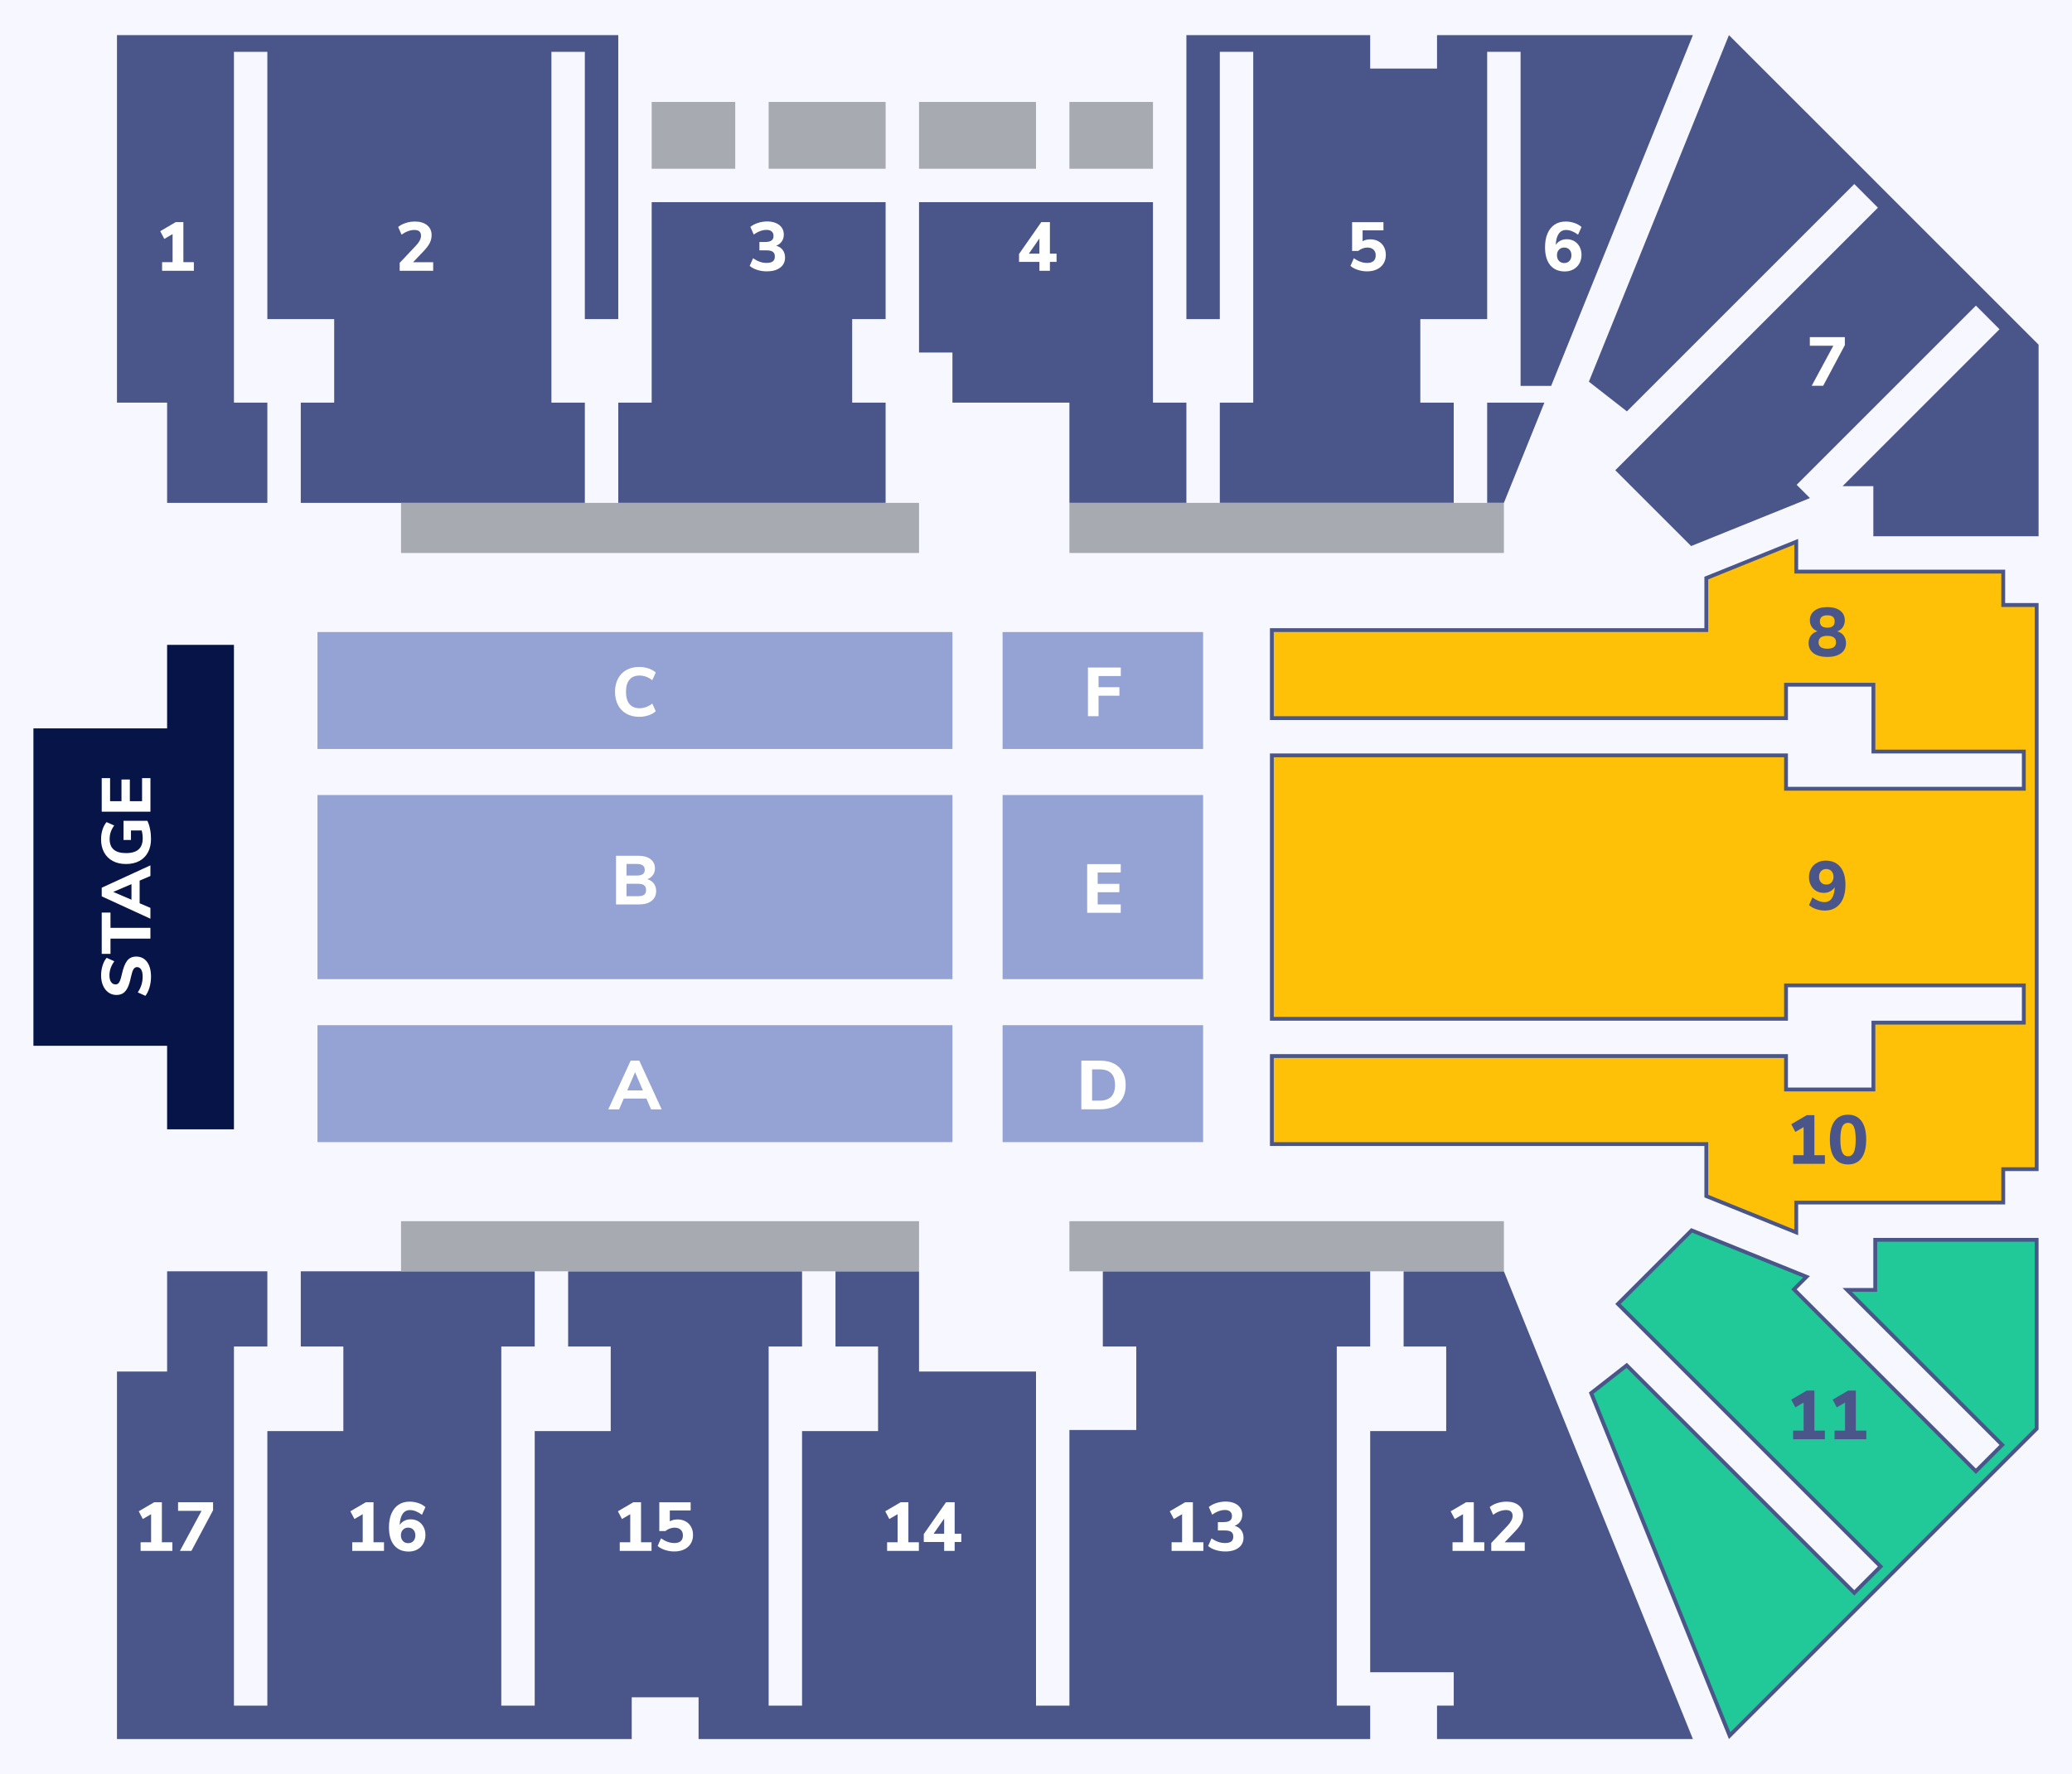 <?xml version="1.0" encoding="UTF-8"?>
<svg id="Layer_1" xmlns="http://www.w3.org/2000/svg" viewBox="0 0 1080 925">
  <defs>
    <style>
      .cls-1 {
        fill: #4a5689;
      }

      .cls-2 {
        fill: #20c997;
      }

      .cls-3 {
        fill: #ffc107;
      }

      .cls-4 {
        fill: #fff;
      }

      .cls-5 {
        fill: #f7f8ff;
      }

      .cls-6 {
        fill: #94a2d4;
      }

      .cls-7 {
        fill: #061447;
      }

      .cls-8 {
        fill: #a8aab1;
      }
    </style>
  </defs>
  <rect class="cls-5" width="1080" height="925"/>
  <polygon class="cls-7" points="121.94 336.21 121.94 588.79 87.1 588.79 87.1 545.24 17.42 545.24 17.42 379.76 87.1 379.76 87.1 336.21 121.94 336.21"/>
  <rect class="cls-6" x="165.48" y="329.53" width="330.97" height="60.97"/>
  <rect class="cls-6" x="522.58" y="329.53" width="104.52" height="60.97"/>
  <rect class="cls-6" x="165.48" y="534.5" width="330.97" height="60.97"/>
  <rect class="cls-6" x="522.58" y="534.5" width="104.52" height="60.97"/>
  <rect class="cls-6" x="165.48" y="414.5" width="330.97" height="96"/>
  <rect class="cls-6" x="522.58" y="414.5" width="104.52" height="96"/>
  <polygon class="cls-1" points="696.77 889.27 714.19 889.27 714.19 906.69 364.12 906.69 364.12 884.92 329.28 884.92 329.28 906.69 60.97 906.69 60.97 715.08 87.1 715.08 87.1 662.82 139.35 662.82 139.35 702.02 121.94 702.02 121.94 889.27 139.35 889.27 139.35 746.13 178.97 746.13 178.97 702.02 156.77 702.02 156.77 662.82 278.71 662.82 278.71 702.02 261.29 702.02 261.29 889.27 278.71 889.27 278.71 746.13 318.33 746.13 318.33 702.02 296.13 702.02 296.13 662.82 418.06 662.82 418.06 702.02 400.65 702.02 400.65 889.27 418.06 889.27 418.06 746.13 457.68 746.13 457.68 702.02 435.48 702.02 435.48 662.82 479.03 662.82 479.03 715.08 540 715.08 540 889.27 557.42 889.27 557.42 745.56 592.26 745.56 592.26 702.02 574.84 702.02 574.84 662.82 714.19 662.82 714.19 702.02 696.77 702.02 696.77 889.27"/>
  <polygon class="cls-1" points="757.74 889.27 757.74 871.85 714.19 871.85 714.19 746.13 753.81 746.13 753.81 702.02 731.61 702.02 731.61 662.82 783.88 662.82 805.48 716.29 813.91 737.15 882.4 906.69 749.03 906.69 749.03 889.27 757.74 889.27"/>
  <g>
    <polygon class="cls-2" points="829.39 726.32 847.92 711.85 966.52 830.46 980.25 816.72 843.36 679.83 859.66 663.53 881.72 641.47 937.05 663.82 937.06 663.82 941.64 665.68 935.07 672.24 1029.91 767.08 1043.64 753.34 962.83 672.53 977.45 672.53 977.45 646.4 1061.58 646.4 1061.58 744.9 1047.68 758.79 1035.36 771.12 984.29 822.18 971.98 834.5 901.55 904.92 829.39 726.32"/>
    <path class="cls-1" d="M881.96,642.65l35.95,14.52,1.51.61,17.08,6.9.34.13,3.03,1.23-4.79,4.79-1.41,1.41,1.41,1.41,93.42,93.42,1.41,1.41,1.41-1.42,12.31-12.32,1.41-1.41-1.41-1.41-65.1-65.1-13.29-13.29h13.21v-26.13h82.13v97.08l-13.61,13.6-12.31,12.32-51.07,51.06-12.31,12.32-69.36,69.35-2.42-5.97-68.9-170.52,17.23-13.46,117.28,117.28,1.41,1.41,1.41-1.42,12.31-12.32,1.41-1.41-1.41-1.41-117.01-117.01-18.47-18.47,15.59-15.59,21.6-21.59M881.48,640.3l-22.54,22.53-17.01,17.01,19.88,19.88,117.01,117.01-12.31,12.32-118.53-118.53-19.81,15.48,69.46,171.92,3.55,8.77,71.5-71.48,12.31-12.32,51.07-51.06,12.31-12.32,14.2-14.19v-99.91h-86.13v26.13h-16.04l1.09,1.09,15.61,15.61,65.1,65.1-12.31,12.32-93.42-93.42,6.92-6.92-6.15-2.49h-.01l-17.08-6.9-1.5-.61-37.18-15.01h0Z"/>
  </g>
  <g>
    <polygon class="cls-3" points="930.35 640.16 895.25 625.98 889.39 623.62 889.39 596.5 662.94 596.5 662.94 550.6 930.94 550.6 930.94 568.02 976.48 568.02 976.48 533.18 1054.87 533.18 1054.87 513.76 930.94 513.76 930.94 531.18 662.94 531.18 662.94 393.82 930.94 393.82 930.94 411.24 1054.87 411.24 1054.87 391.82 976.48 391.82 976.48 356.98 930.94 356.98 930.94 374.4 662.94 374.4 662.94 328.5 889.39 328.5 889.39 301.39 895.25 299.02 930.35 284.84 936.26 282.45 936.26 298.02 1044.16 298.02 1044.16 315.44 1061.58 315.44 1061.58 609.56 1044.16 609.56 1044.16 626.98 936.26 626.98 936.26 642.55 930.35 640.16"/>
    <path class="cls-1" d="M935.26,283.94v15.08h107.9v17.42h17.42v292.13h-17.42v17.42h-107.9v15.08l-4.53-1.83-35.1-14.19-5.24-2.11v-27.44h-226.45v-43.9h266v17.42h47.55v-34.84h78.39v-21.42h-125.94v17.42h-266v-135.35h266v17.42h125.94v-21.42h-78.39v-34.84h-47.55v17.42h-266v-43.9h226.45v-27.44l5.24-2.11,35.1-14.19,4.54-1.83M937.26,280.97l-2.74,1.11-4.54,1.83-35.1,14.19-6.24,2.51-.25.1v26.79h-226.45v47.9h270v-17.42h43.55v34.84h78.39v17.42h-121.94v-17.42h-270v139.35h270v-17.42h121.94v17.42h-78.39v34.84h-43.55v-17.42h-270v47.9h226.45v26.79l.25.1,6.24,2.51,35.1,14.19,4.54,1.83,2.74,1.11v-16.05h107.9v-17.42h17.42v-296.13h-17.42v-17.42h-107.9v-16.05h0Z"/>
  </g>
  <polygon class="cls-1" points="1062.58 179.69 1062.58 279.6 976.45 279.6 976.45 253.47 960.42 253.47 1042.22 171.66 1029.91 159.34 936.49 252.76 943.41 259.68 937.26 262.18 937.25 262.18 920.17 269.08 918.66 269.69 881.48 284.7 858.95 262.18 841.94 245.17 861.82 225.29 978.84 108.28 966.52 95.95 848 214.48 828.18 199 897.64 27.08 901.19 18.31 972.69 89.79 985 102.12 1036.07 153.18 1048.38 165.5 1062.58 179.69"/>
  <polygon class="cls-1" points="804.99 209.92 792.58 240.64 783.88 262.18 775.16 262.18 775.16 209.92 804.99 209.92"/>
  <polygon class="cls-1" points="882.4 18.31 822.59 166.37 813.91 187.85 808.51 201.21 792.58 201.21 792.58 27.02 775.16 27.02 775.16 166.37 740.32 166.37 740.32 209.92 757.74 209.92 757.74 262.18 635.81 262.18 635.81 209.92 653.23 209.92 653.23 27.02 635.81 27.02 635.81 166.37 618.39 166.37 618.39 18.31 714.19 18.31 714.19 35.73 749.03 35.73 749.03 18.31 882.4 18.31"/>
  <polygon class="cls-1" points="618.39 209.92 618.39 262.18 557.42 262.18 557.42 209.92 496.45 209.92 496.45 183.79 479.03 183.79 479.03 105.4 600.97 105.4 600.97 209.92 618.39 209.92"/>
  <polygon class="cls-1" points="322.26 18.31 322.26 166.37 304.84 166.37 304.84 27.02 287.42 27.02 287.42 209.92 304.84 209.92 304.84 262.18 156.77 262.18 156.77 209.92 174.19 209.92 174.19 166.37 139.35 166.37 139.35 27.02 121.94 27.02 121.94 209.92 139.35 209.92 139.35 262.18 87.1 262.18 87.1 209.92 60.97 209.92 60.97 18.31 322.26 18.31"/>
  <polygon class="cls-1" points="444.19 166.37 444.19 209.92 461.61 209.92 461.61 262.18 322.26 262.18 322.26 209.92 339.68 209.92 339.68 105.4 461.61 105.4 461.61 166.37 444.19 166.37"/>
  <rect class="cls-8" x="557.42" y="53.15" width="43.55" height="34.84"/>
  <rect class="cls-8" x="479.03" y="53.15" width="60.97" height="34.84"/>
  <rect class="cls-8" x="400.65" y="53.15" width="60.97" height="34.84"/>
  <rect class="cls-8" x="339.68" y="53.15" width="43.55" height="34.84"/>
  <rect class="cls-8" x="209.03" y="262.18" width="270" height="26.13"/>
  <rect class="cls-8" x="557.42" y="262.18" width="226.47" height="26.13"/>
  <rect class="cls-8" x="209.03" y="636.69" width="270" height="26.13"/>
  <rect class="cls-8" x="557.42" y="636.69" width="226.47" height="26.13"/>
  <path class="cls-4" d="M336.93,572.76h-11.81l-2.41,5.62h-5.65l11.66-25.38h4.5l11.66,25.38h-5.54l-2.41-5.62ZM335.09,568.51l-4.07-9.5-4.07,9.5h8.14Z"/>
  <path class="cls-4" d="M340.8,460.65c.8,1.07,1.21,2.38,1.21,3.94,0,2.14-.79,3.83-2.36,5.08-1.57,1.25-3.74,1.87-6.5,1.87h-12.06v-25.38h11.7c2.64,0,4.73.59,6.28,1.76,1.55,1.18,2.32,2.78,2.32,4.82,0,1.32-.35,2.48-1.06,3.47-.71,1-1.69,1.72-2.93,2.18,1.46.43,2.6,1.18,3.4,2.25ZM326.56,456.49h5.29c1.44,0,2.5-.25,3.19-.74.68-.49,1.03-1.24,1.03-2.25s-.34-1.83-1.03-2.32c-.68-.49-1.75-.74-3.19-.74h-5.29v6.05ZM335.74,466.5c.67-.5,1.01-1.32,1.01-2.45s-.34-1.96-1.01-2.48-1.75-.79-3.24-.79h-5.94v6.48h5.94c1.49,0,2.57-.25,3.24-.76Z"/>
  <path class="cls-4" d="M326.49,372.12c-1.91-1.08-3.37-2.6-4.39-4.57-1.02-1.97-1.53-4.25-1.53-6.84s.51-4.87,1.53-6.84c1.02-1.97,2.48-3.49,4.39-4.55,1.91-1.07,4.15-1.6,6.71-1.6,1.68,0,3.29.26,4.82.77,1.54.52,2.8,1.23,3.78,2.14l-1.8,4c-1.1-.84-2.2-1.45-3.29-1.84-1.09-.38-2.23-.58-3.4-.58-2.26,0-3.99.72-5.2,2.16s-1.82,3.55-1.82,6.34.61,4.9,1.82,6.35,2.95,2.18,5.2,2.18c1.18,0,2.31-.19,3.4-.58,1.09-.38,2.19-1,3.29-1.84l1.8,4c-.98.91-2.24,1.63-3.78,2.14s-3.14.77-4.82.77c-2.57,0-4.81-.54-6.71-1.62Z"/>
  <path class="cls-4" d="M563.62,553h9.86c2.76,0,5.14.5,7.13,1.51,1.99,1.01,3.52,2.46,4.57,4.36s1.58,4.16,1.58,6.8-.52,4.91-1.57,6.82-2.56,3.37-4.55,4.37-4.38,1.51-7.16,1.51h-9.86v-25.38ZM573.09,573.84c5.4,0,8.1-2.72,8.1-8.17s-2.7-8.14-8.1-8.14h-3.85v16.31h3.85Z"/>
  <path class="cls-4" d="M566.68,450.52h17.5v4.36h-12.02v5.94h11.3v4.36h-11.3v6.37h12.02v4.36h-17.5v-25.38Z"/>
  <path class="cls-4" d="M567.06,348.03h17.14v4.43h-11.59v5.83h10.87v4.43h-10.87v10.69h-5.54v-25.38Z"/>
  <path class="cls-4" d="M101.05,136.69v4.5h-16.56v-4.5h5.47v-14.65l-4.32,2.52-2.12-4.03,8.06-4.72h4v20.88h5.47Z"/>
  <path class="cls-4" d="M225.79,136.69v4.5h-17.46v-4.14l8.46-8.96c1.78-1.87,2.66-3.6,2.66-5.18,0-2.02-1.15-3.02-3.46-3.02-1.06,0-2.16.21-3.31.63s-2.28,1.03-3.38,1.82l-1.76-4c1.01-.86,2.3-1.55,3.89-2.07,1.58-.52,3.2-.77,4.86-.77,2.64,0,4.75.64,6.32,1.91,1.57,1.27,2.36,2.98,2.36,5.11,0,1.46-.31,2.82-.92,4.07-.61,1.25-1.64,2.64-3.08,4.18l-5.65,5.94h10.48Z"/>
  <path class="cls-4" d="M407.99,130.37c.8,1.07,1.21,2.37,1.21,3.91,0,2.23-.85,3.99-2.56,5.27-1.7,1.28-4.01,1.93-6.91,1.93-1.75,0-3.43-.25-5.04-.76s-2.92-1.2-3.92-2.09l1.76-4c2.3,1.63,4.62,2.45,6.95,2.45,1.54,0,2.65-.27,3.35-.81.7-.54,1.04-1.39,1.04-2.54s-.35-1.94-1.04-2.45c-.7-.5-1.81-.76-3.35-.76h-3.64v-4.36h3.02c1.46,0,2.55-.25,3.26-.76.71-.5,1.06-1.28,1.06-2.34s-.31-1.82-.94-2.38c-.62-.55-1.52-.83-2.7-.83-1.06,0-2.16.21-3.31.63-1.15.42-2.27,1.03-3.35,1.82l-1.76-4c1.01-.86,2.31-1.55,3.91-2.07,1.6-.52,3.23-.77,4.91-.77s3.24.28,4.54.85c1.3.56,2.3,1.36,3.01,2.39s1.06,2.23,1.06,3.6-.35,2.56-1.06,3.58c-.71,1.02-1.69,1.76-2.93,2.21,1.49.43,2.63,1.18,3.44,2.25Z"/>
  <path class="cls-4" d="M550.71,136.55h-3.46v4.64h-5.47v-4.64h-10.62v-4.14l11.59-16.6h4.5v16.45h3.46v4.28ZM541.78,132.26v-7.92l-5.51,7.92h5.51Z"/>
  <path class="cls-4" d="M718.49,125.8c1.22.68,2.17,1.64,2.84,2.86.67,1.22,1.01,2.64,1.01,4.25,0,1.71-.4,3.2-1.21,4.5-.8,1.3-1.94,2.3-3.42,3.01-1.48.71-3.2,1.06-5.17,1.06-1.61,0-3.21-.26-4.79-.77-1.58-.52-2.87-1.21-3.85-2.07l1.76-4c2.33,1.63,4.64,2.45,6.95,2.45,1.46,0,2.57-.34,3.33-1.01.76-.67,1.13-1.67,1.13-2.99,0-1.25-.39-2.23-1.17-2.95-.78-.72-1.84-1.08-3.19-1.08-.84,0-1.67.16-2.5.47-.83.31-1.58.74-2.25,1.3h-3.2v-15.01h16.34v4.28h-10.87v5.65c1.15-.65,2.51-.97,4.07-.97s2.95.34,4.18,1.03Z"/>
  <path class="cls-4" d="M820.61,125.75c1.16.7,2.08,1.67,2.74,2.92.66,1.25.99,2.66.99,4.25s-.37,3.14-1.12,4.45c-.74,1.31-1.78,2.33-3.1,3.06-1.32.73-2.81,1.1-4.46,1.1-3.29,0-5.83-1.09-7.63-3.28-1.8-2.18-2.7-5.3-2.7-9.36,0-2.78.43-5.18,1.3-7.18s2.1-3.54,3.71-4.61c1.61-1.07,3.52-1.6,5.72-1.6,1.56,0,3.07.25,4.54.74s2.71,1.19,3.74,2.11l-1.8,4c-2.21-1.63-4.3-2.45-6.26-2.45-1.63,0-2.91.67-3.83,2s-1.43,3.27-1.53,5.81c.55-.91,1.33-1.64,2.34-2.18s2.14-.81,3.38-.81c1.49,0,2.81.35,3.98,1.04ZM818.05,136.04c.68-.74,1.03-1.73,1.03-2.95s-.34-2.17-1.03-2.92c-.68-.74-1.59-1.12-2.72-1.12s-2.04.37-2.74,1.12c-.7.74-1.04,1.72-1.04,2.92s.35,2.18,1.04,2.93c.7.76,1.61,1.13,2.74,1.13s2.03-.37,2.72-1.12Z"/>
  <path class="cls-4" d="M961.6,175.76v4.18l-11.3,21.2h-5.98l11.27-20.88h-12.24v-4.5h18.25Z"/>
  <path class="cls-1" d="M961.02,331.4c.79,1.07,1.19,2.37,1.19,3.91,0,2.26-.86,4.02-2.59,5.29-1.73,1.27-4.12,1.91-7.16,1.91s-5.44-.64-7.16-1.91c-1.73-1.27-2.59-3.04-2.59-5.29,0-1.58.4-2.9,1.19-3.96.79-1.06,1.93-1.79,3.42-2.2-1.25-.48-2.22-1.22-2.92-2.23-.7-1.01-1.04-2.18-1.04-3.53,0-2.11.82-3.79,2.45-5.02,1.63-1.24,3.85-1.85,6.66-1.85s5.06.61,6.68,1.84c1.62,1.22,2.43,2.9,2.43,5.04,0,1.37-.35,2.57-1.04,3.6-.7,1.03-1.66,1.75-2.88,2.16,1.46.43,2.59,1.18,3.38,2.25ZM956.99,334.87c0-2.23-1.51-3.35-4.54-3.35s-4.54,1.12-4.54,3.35,1.51,3.35,4.54,3.35,4.54-1.12,4.54-3.35ZM948.6,324c0,2.16,1.28,3.24,3.85,3.24s3.85-1.08,3.85-3.24-1.28-3.2-3.85-3.2-3.85,1.07-3.85,3.2Z"/>
  <path class="cls-1" d="M959.22,451.99c1.8,2.18,2.7,5.3,2.7,9.36,0,2.79-.43,5.18-1.28,7.18-.85,2-2.09,3.54-3.71,4.61-1.62,1.07-3.53,1.6-5.74,1.6-1.56,0-3.07-.25-4.54-.74s-2.71-1.19-3.74-2.11l1.8-4c2.21,1.63,4.3,2.45,6.26,2.45,1.66,0,2.93-.66,3.83-1.98.9-1.32,1.41-3.26,1.53-5.83-.55.91-1.33,1.64-2.34,2.18-1.01.54-2.14.81-3.38.81-1.49,0-2.81-.35-3.98-1.04s-2.08-1.67-2.74-2.92-.99-2.66-.99-4.25.37-3.14,1.12-4.45c.74-1.31,1.78-2.33,3.1-3.06,1.32-.73,2.81-1.1,4.46-1.1,3.29,0,5.83,1.09,7.63,3.28ZM954.65,460.06c.7-.74,1.04-1.72,1.04-2.92s-.35-2.18-1.04-2.93-1.61-1.13-2.74-1.13-2.03.37-2.72,1.12c-.68.74-1.03,1.73-1.03,2.95s.34,2.17,1.03,2.92c.68.74,1.59,1.12,2.72,1.12s2.04-.37,2.74-1.12Z"/>
  <g>
    <path class="cls-1" d="M951.2,602.29v4.5h-16.56v-4.5h5.47v-14.65l-4.32,2.52-2.12-4.03,8.06-4.72h4v20.88h5.47Z"/>
    <path class="cls-1" d="M956.22,603.77c-1.62-2.23-2.43-5.46-2.43-9.68s.82-7.37,2.45-9.59,3.97-3.33,7.02-3.33,5.39,1.11,7.02,3.33,2.45,5.42,2.45,9.59-.81,7.45-2.43,9.68c-1.62,2.23-3.97,3.35-7.04,3.35s-5.42-1.12-7.04-3.35ZM966.3,600.74c.64-1.39.95-3.61.95-6.66s-.32-5.22-.95-6.59-1.65-2.05-3.04-2.05-2.41.68-3.04,2.05c-.64,1.37-.95,3.56-.95,6.59s.32,5.27.95,6.66c.64,1.39,1.65,2.09,3.04,2.09s2.41-.7,3.04-2.09Z"/>
  </g>
  <g>
    <path class="cls-1" d="M951.2,745.89v4.5h-16.56v-4.5h5.47v-14.65l-4.32,2.52-2.12-4.03,8.06-4.72h4v20.88h5.47Z"/>
    <path class="cls-1" d="M972.8,745.89v4.5h-16.56v-4.5h5.47v-14.65l-4.32,2.52-2.12-4.03,8.06-4.72h4v20.88h5.47Z"/>
  </g>
  <g>
    <path class="cls-4" d="M773.67,804.1v4.5h-16.56v-4.5h5.47v-14.65l-4.32,2.52-2.12-4.03,8.06-4.72h4v20.88h5.47Z"/>
    <path class="cls-4" d="M794.76,804.1v4.5h-17.46v-4.14l8.46-8.96c1.78-1.87,2.66-3.6,2.66-5.18,0-2.02-1.15-3.02-3.46-3.02-1.06,0-2.16.21-3.31.63-1.15.42-2.28,1.03-3.38,1.82l-1.76-4c1.01-.86,2.3-1.55,3.89-2.07,1.58-.52,3.2-.77,4.86-.77,2.64,0,4.75.64,6.32,1.91,1.57,1.27,2.36,2.98,2.36,5.11,0,1.46-.31,2.82-.92,4.07-.61,1.25-1.64,2.64-3.08,4.18l-5.65,5.94h10.48Z"/>
  </g>
  <g>
    <path class="cls-4" d="M627.24,804.1v4.5h-16.56v-4.5h5.47v-14.65l-4.32,2.52-2.12-4.03,8.06-4.72h4v20.88h5.47Z"/>
    <path class="cls-4" d="M646.95,797.78c.8,1.07,1.21,2.37,1.21,3.91,0,2.23-.85,3.99-2.56,5.27-1.71,1.28-4.01,1.93-6.91,1.93-1.75,0-3.43-.25-5.04-.76-1.61-.5-2.92-1.2-3.92-2.09l1.76-4c2.3,1.63,4.62,2.45,6.95,2.45,1.54,0,2.65-.27,3.35-.81s1.04-1.39,1.04-2.54-.35-1.94-1.04-2.45-1.81-.76-3.35-.76h-3.64v-4.36h3.02c1.46,0,2.55-.25,3.26-.76.71-.5,1.06-1.28,1.06-2.34s-.31-1.82-.94-2.38c-.62-.55-1.52-.83-2.7-.83-1.06,0-2.16.21-3.31.63s-2.27,1.03-3.35,1.82l-1.76-4c1.01-.86,2.31-1.55,3.91-2.07,1.6-.52,3.23-.77,4.91-.77s3.24.28,4.54.85c1.3.56,2.3,1.36,3.01,2.39s1.06,2.23,1.06,3.6-.35,2.56-1.06,3.58c-.71,1.02-1.69,1.76-2.93,2.21,1.49.43,2.63,1.18,3.44,2.25Z"/>
  </g>
  <g>
    <path class="cls-4" d="M478.95,804.1v4.5h-16.56v-4.5h5.47v-14.65l-4.32,2.52-2.12-4.03,8.06-4.72h4v20.88h5.47Z"/>
    <path class="cls-4" d="M501.06,803.96h-3.46v4.64h-5.47v-4.64h-10.62v-4.14l11.59-16.6h4.5v16.45h3.46v4.28ZM492.13,799.67v-7.92l-5.51,7.92h5.51Z"/>
  </g>
  <g>
    <path class="cls-4" d="M339.6,804.1v4.5h-16.56v-4.5h5.47v-14.65l-4.32,2.52-2.12-4.03,8.06-4.72h4v20.88h5.47Z"/>
    <path class="cls-4" d="M357.38,793.21c1.22.68,2.17,1.64,2.84,2.86.67,1.22,1.01,2.64,1.01,4.25,0,1.71-.4,3.2-1.21,4.5-.8,1.3-1.94,2.3-3.42,3.01-1.48.71-3.2,1.06-5.17,1.06-1.61,0-3.2-.26-4.79-.77-1.58-.52-2.87-1.21-3.85-2.07l1.76-4c2.33,1.63,4.64,2.45,6.95,2.45,1.46,0,2.57-.34,3.33-1.01.76-.67,1.13-1.67,1.13-2.99,0-1.25-.39-2.23-1.17-2.95-.78-.72-1.84-1.08-3.19-1.08-.84,0-1.67.16-2.5.47-.83.31-1.58.74-2.25,1.3h-3.2v-15.01h16.34v4.28h-10.87v5.65c1.15-.65,2.51-.97,4.07-.97s2.95.34,4.18,1.03Z"/>
  </g>
  <g>
    <path class="cls-4" d="M200.15,804.1v4.5h-16.56v-4.5h5.47v-14.65l-4.32,2.52-2.12-4.03,8.06-4.72h4v20.88h5.47Z"/>
    <path class="cls-4" d="M218.02,793.16c1.16.7,2.08,1.67,2.74,2.92.66,1.25.99,2.66.99,4.25s-.37,3.14-1.12,4.45c-.74,1.31-1.78,2.33-3.1,3.06-1.32.73-2.81,1.1-4.46,1.1-3.29,0-5.83-1.09-7.63-3.28-1.8-2.18-2.7-5.3-2.7-9.36,0-2.78.43-5.18,1.3-7.18.86-2,2.1-3.54,3.71-4.61,1.61-1.07,3.52-1.6,5.72-1.6,1.56,0,3.07.25,4.54.74,1.46.49,2.71,1.19,3.74,2.11l-1.8,4c-2.21-1.63-4.3-2.45-6.26-2.45-1.63,0-2.91.67-3.83,2-.92,1.33-1.43,3.27-1.53,5.81.55-.91,1.33-1.64,2.34-2.18s2.14-.81,3.38-.81c1.49,0,2.81.35,3.98,1.04ZM215.47,803.45c.68-.74,1.03-1.73,1.03-2.95s-.34-2.17-1.03-2.92-1.59-1.12-2.72-1.12-2.04.37-2.74,1.12c-.7.74-1.04,1.72-1.04,2.92s.35,2.18,1.04,2.93c.7.76,1.61,1.13,2.74,1.13s2.03-.37,2.72-1.12Z"/>
  </g>
  <g>
    <path class="cls-4" d="M89.85,804.1v4.5h-16.56v-4.5h5.47v-14.65l-4.32,2.52-2.12-4.03,8.06-4.72h4v20.88h5.47Z"/>
    <path class="cls-4" d="M111.06,783.22v4.18l-11.3,21.2h-5.98l11.27-20.88h-12.24v-4.5h18.25Z"/>
  </g>
  <g>
    <path class="cls-4" d="M77.94,514.77c-.52,1.78-1.23,3.25-2.14,4.43l-4-1.8c1.7-2.45,2.56-5.2,2.56-8.24,0-1.58-.26-2.8-.77-3.65-.52-.85-1.23-1.28-2.14-1.28-.82,0-1.45.39-1.91,1.17-.46.78-.9,2.17-1.33,4.16-.46,2.23-1.01,4.01-1.66,5.35-.65,1.33-1.45,2.3-2.39,2.92-.95.61-2.12.92-3.51.92-1.54,0-2.9-.43-4.1-1.28-1.2-.85-2.14-2.04-2.83-3.58-.68-1.54-1.03-3.31-1.03-5.33,0-1.8.26-3.53.79-5.2.53-1.67,1.24-2.99,2.12-3.98l4,1.8c-1.7,2.33-2.56,4.78-2.56,7.34,0,1.46.28,2.62.85,3.46.56.84,1.34,1.26,2.32,1.26.58,0,1.05-.16,1.42-.49.37-.32.7-.87.99-1.62.29-.76.59-1.83.9-3.22.72-3.26,1.64-5.61,2.77-7.04s2.69-2.14,4.68-2.14c2.4,0,4.29.92,5.67,2.77,1.38,1.85,2.07,4.43,2.07,7.74,0,1.92-.26,3.77-.77,5.54Z"/>
    <path class="cls-4" d="M57.59,489.36v7.96h-4.57v-21.53h4.57v7.96h20.81v5.62h-20.81Z"/>
    <path class="cls-4" d="M72.78,459.12v11.81l5.62,2.41v5.65l-25.38-11.66v-4.5l25.38-11.66v5.54l-5.62,2.41ZM68.53,460.95l-9.5,4.07,9.5,4.07v-8.14Z"/>
    <path class="cls-4" d="M64.39,427.94h12.42c.6,1.22,1.07,2.66,1.4,4.32.34,1.66.5,3.36.5,5.11,0,2.69-.52,5.02-1.57,6.98-1.04,1.97-2.54,3.48-4.5,4.54-1.96,1.06-4.28,1.58-6.97,1.58s-4.94-.52-6.89-1.57c-1.96-1.04-3.46-2.54-4.52-4.48-1.06-1.94-1.58-4.21-1.58-6.8,0-1.82.25-3.52.76-5.09.5-1.57,1.2-2.87,2.09-3.91l4,1.76c-.84,1.18-1.45,2.32-1.82,3.44-.37,1.12-.56,2.32-.56,3.62,0,4.9,2.84,7.34,8.53,7.34,2.93,0,5.11-.64,6.55-1.91,1.44-1.27,2.16-3.19,2.16-5.76,0-1.39-.18-2.77-.54-4.14h-5.58v4.97h-3.89v-10.01Z"/>
    <path class="cls-4" d="M53.02,423.19v-17.5h4.36v12.02h5.94v-11.3h4.36v11.3h6.37v-12.02h4.36v17.5h-25.38Z"/>
  </g>
</svg>